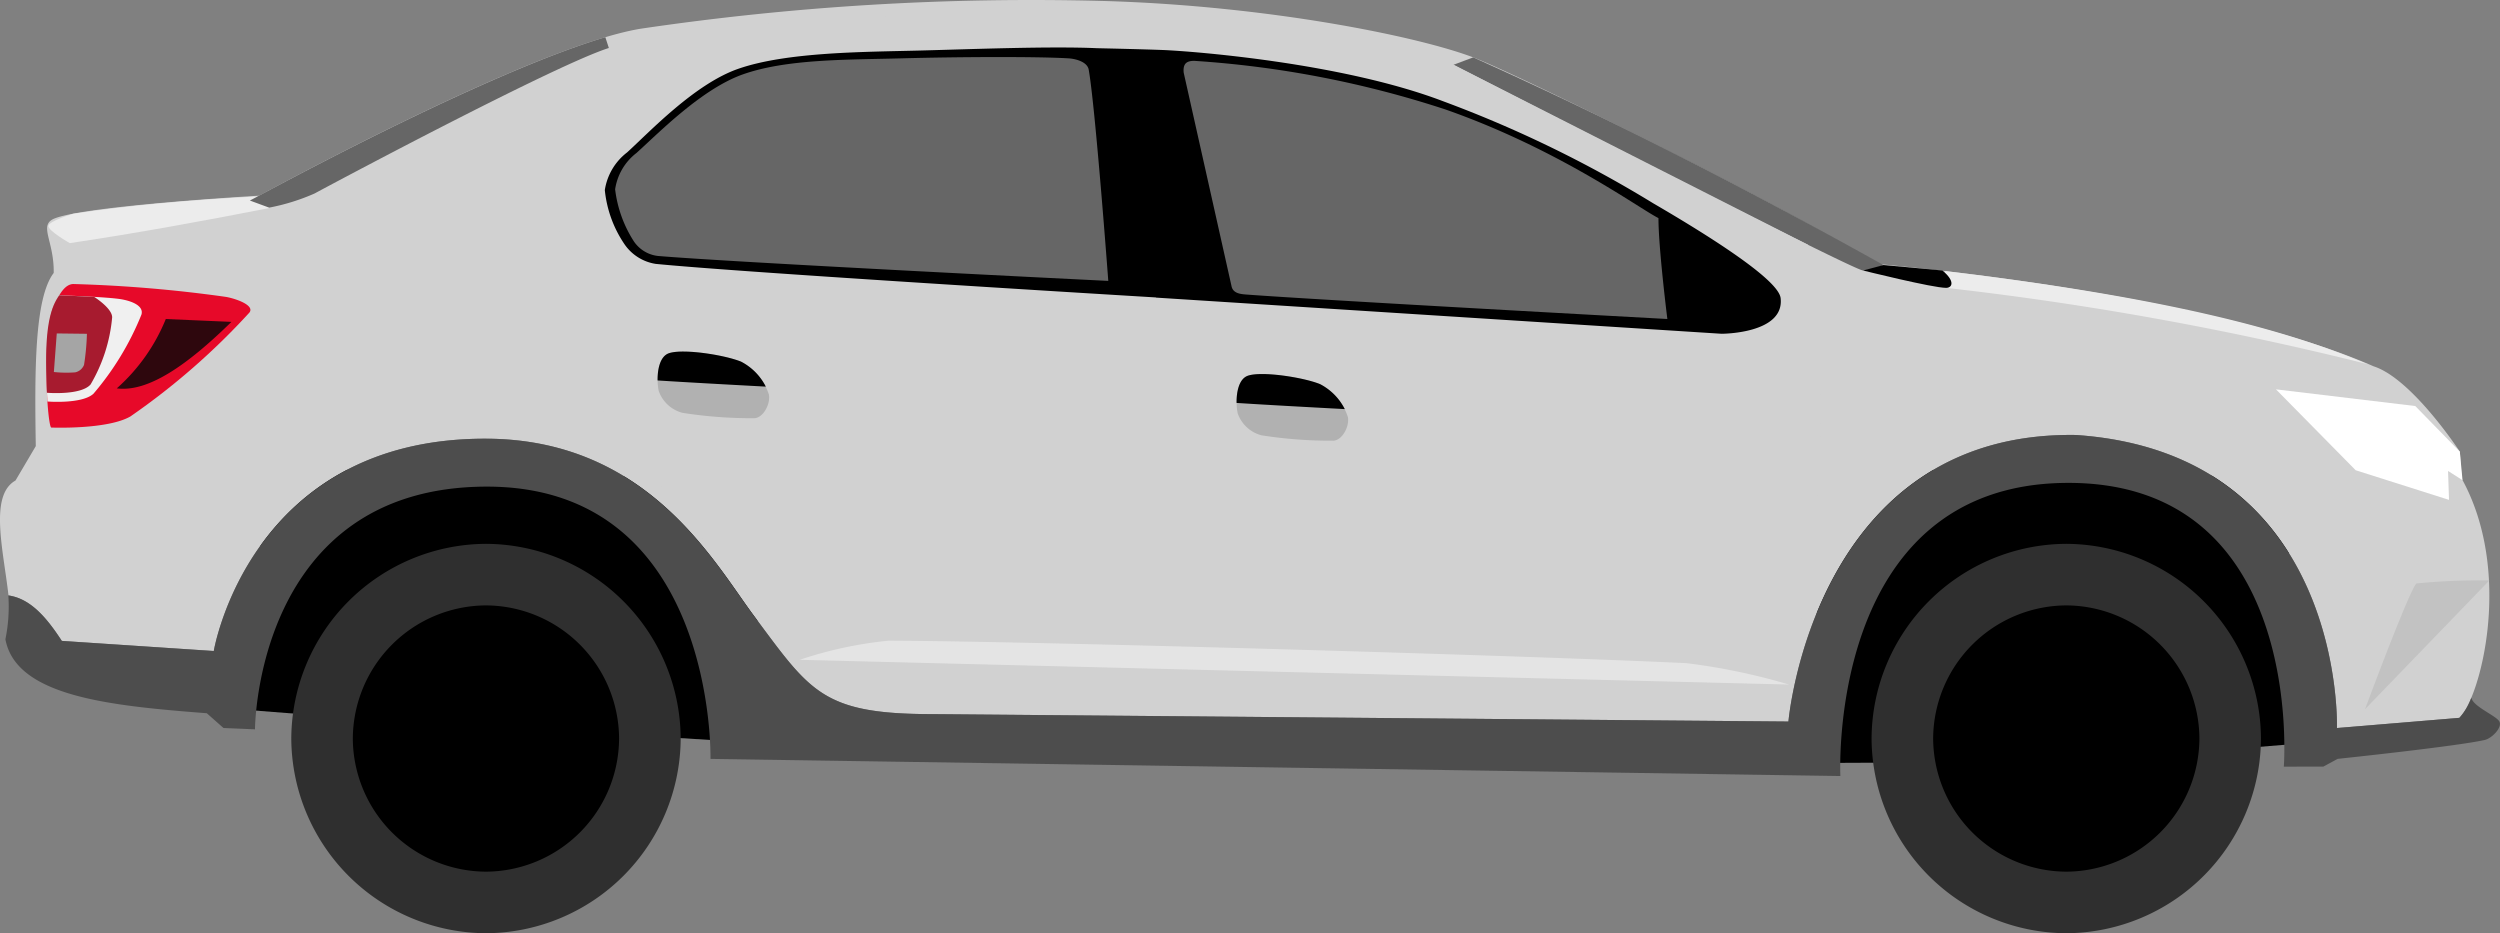 <svg xmlns="http://www.w3.org/2000/svg" width="214.308" height="80" viewBox="0 0 214.308 80">
  <rect x="0" y="0" width="214.308" height="80" fill="#808080" stroke="none"/>
  <g id="Carro" transform="translate(0 -692)">
    <path id="Path_49" data-name="Path 49" d="M134.066-9.249l23.154-.1,18.814-1.537-.771-22.872-39.363-.8Z" transform="translate(20.732 766.656)" fill-rule="evenodd"/>
    <path id="Path_50" data-name="Path 50" d="M17.819-13.847l7.564.595,38.282,2.37L60.5-33.6l-40.134-.951Z" transform="translate(2.756 766.656)" fill-rule="evenodd"/>
    <path id="Path_51" data-name="Path 51" d="M38.317-28.91a16.778,16.778,0,0,1,16.69,16.69,16.778,16.778,0,0,1-16.69,16.69A16.778,16.778,0,0,1,21.626-12.22,16.778,16.778,0,0,1,38.317-28.91Z" transform="translate(3.344 767.529)" fill="#2f2f2f" fill-rule="evenodd"/>
    <path id="Path_52" data-name="Path 52" d="M155.64-28.91a16.778,16.778,0,0,1,16.69,16.69,16.778,16.778,0,0,1-16.69,16.69,16.778,16.778,0,0,1-16.69-16.69A16.778,16.778,0,0,1,155.64-28.91Z" transform="translate(21.487 767.529)" fill="#2f2f2f" fill-rule="evenodd"/>
    <path id="Path_53" data-name="Path 53" d="M37.606-24.339A11.473,11.473,0,0,1,49.019-12.927,11.473,11.473,0,0,1,37.606-1.514,11.473,11.473,0,0,1,26.194-12.927,11.473,11.473,0,0,1,37.606-24.339Z" transform="translate(4.051 768.236)" fill-rule="evenodd"/>
    <path id="Path_54" data-name="Path 54" d="M154.934-24.339a11.472,11.472,0,0,1,11.412,11.412A11.472,11.472,0,0,1,154.934-1.514a11.473,11.473,0,0,1-11.412-11.412A11.473,11.473,0,0,1,154.934-24.339Z" transform="translate(22.194 768.236)" fill-rule="evenodd"/>
    <path id="Path_55" data-name="Path 55" d="M4.728-50.579c2.936-1.1,17.493-1.933,17.493-1.933S45.429-65.231,54.9-66.821a229.06,229.06,0,0,1,39.588-2.384c14.309.4,27.425,3.1,32.037,4.929s31.03,14.944,33.917,17.568c16.829,1.555,33.816,4.761,43.032,8.824,3.3,1.056,7.39,7.313,7.39,7.313l.159,2.309c4.466,8.061,1.582,18.877-.2,20.512l-10.489.872s.754-23.547-22.379-25.12c-22.477-.346-24.643,24.564-24.643,24.564L79.934-8.071c-9.461,0-10.453-1.913-15.312-8.436C61.21-21.089,55.5-31.647,41.659-31.681c-20.28-.048-23.332,18.2-23.332,18.2L5.305-14.346c-1.361-2.092-2.727-3.626-4.577-3.9-.442-3.906-1.666-8.573.6-9.847l1.739-2.948c-.1-6.438-.115-12.683,1.537-14.847C4.653-48.7,3.227-50.014,4.728-50.579Z" transform="translate(0 761.286)" fill="#d1d1d1" fill-rule="evenodd"/>
    <path id="Path_56" data-name="Path 56" d="M144.536-49.159l-.76,1.345a276.573,276.573,0,0,1,36.9,6.62C173.794-44.129,163.54-46.881,144.536-49.159Z" transform="translate(22.233 764.398)" fill="#ececec" fill-rule="evenodd"/>
    <path id="Path_57" data-name="Path 57" d="M.7-23.229c1.831.288,3.183,1.812,4.534,3.89l13.028.867s3.051-18.253,23.334-18.2c13.838.032,19.549,10.59,22.963,15.174,4.858,6.523,5.851,8.436,15.312,8.436l73.373.636s2.166-24.9,24.643-24.564c23.134,1.574,22.379,25.12,22.379,25.12l10.489-.872a5.163,5.163,0,0,0,1.031-1.732c.136.745,2.032,1.5,2.381,2.006s-.614,1.476-1.212,1.616c-2.309.54-12.628,1.625-12.628,1.625l-1.222.662-3.393.006s1.918-24.478-18.651-24.325S157.7-7.755,157.7-7.755L60.844-9.224s.509-23.4-19.243-23.34S21.795-11.758,21.795-11.758l-2.7-.115-1.431-1.265C9.4-13.775,1.31-14.565.4-19.48a13.911,13.911,0,0,0,.252-3.755Z" transform="translate(0.063 766.279)" fill="#4d4d4d" fill-rule="evenodd"/>
    <path id="Path_58" data-name="Path 58" d="M175.583-15.151s3.918-10.531,4.426-10.785a55.421,55.421,0,0,1,6.235-.254" transform="translate(27.152 767.949)" fill="#c2c2c2" fill-rule="evenodd"/>
    <path id="Path_59" data-name="Path 59" d="M168.972-40.38l11.944,1.431,3.818,3.91.231,2.446-1.241-.792.083,2.48-8-2.54Z" transform="translate(26.13 765.756)" fill="#fff" fill-rule="evenodd"/>
    <path id="Path_60" data-name="Path 60" d="M109.6-65.026l-1.687.635s34.332,17.666,35.114,17.635a5.561,5.561,0,0,0,1.746-.469C133.208-53.678,121.507-59.685,109.6-65.026Z" transform="translate(16.687 761.945)" fill="#666" fill-rule="evenodd"/>
    <path id="Path_61" data-name="Path 61" d="M138.32-49.14s5.98,1.488,7.114,1.488c.527,0,.808-.559-.313-1.488l-5.054-.469-1.747.469" transform="translate(21.39 764.329)" fill-rule="evenodd"/>
    <path id="Path_62" data-name="Path 62" d="M118.212-63.883c-15.485-5.01-37.593-5.3-63.085-3.19C48.458-62.5,41.829-57.205,41.4-54.724c-.848,4.911,3.713,22.631,5.7,23.926,4.251,2.76,11.315,14.714,15.479,18.945,3.747,3.81,10.24,3.189,15.555,3.233,4.246.039,68.367.5,68.367.5,1.57-8.534,4.921-21.991,2.1-40.335Z" transform="translate(6.386 761.436)" fill="#d1d1d1" fill-rule="evenodd"/>
    <path id="Path_63" data-name="Path 63" d="M88.765-64.769a87.1,87.1,0,0,1,21.572,4.174c9.709,3.408,16.56,8.46,18.243,9.308,0,2.577.763,8.649.763,8.649s-29.895-1.629-36.122-2.1c-.476-.036-1.117-.1-1.239-.717l-4.1-18.3C87.786-64.684,88.315-64.753,88.765-64.769Z" transform="translate(13.588 761.984)" fill-rule="evenodd"/>
    <path id="Path_64" data-name="Path 64" d="M92.148-44.333c-6.646-.4-35.964-2.187-42.886-2.877a3.982,3.982,0,0,1-2.7-1.726,10.022,10.022,0,0,1-1.659-4.6,5.022,5.022,0,0,1,1.914-3.233c1.907-1.732,5.773-5.859,9.529-7.165C60.535-65.39,67.2-65.375,71.943-65.5c4.412-.115,11.2-.379,15.126-.2,1.386.031,4.107.095,5.685.156,2.486.1,15.335,1.085,24,4.388a102.776,102.776,0,0,1,18.005,8.743c3.919,2.285,10.738,6.434,10.937,8.132.361,3.072-5.06,3.062-5.06,3.062l-48.485-3.1Z" transform="translate(6.944 761.831)" fill-rule="evenodd"/>
    <path id="Path_65" data-name="Path 65" d="M5.743-48.2a116.316,116.316,0,0,1,13.068,1.1c.808.13,2.54.718,2.032,1.354A60.074,60.074,0,0,1,10.65-36.85c-1.972,1.144-6.773.955-6.773.955-.339.115-.908-8.286.3-10.65C4.525-47.22,4.984-48.172,5.743-48.2Z" transform="translate(0.532 764.547)" fill="#e70929" fill-rule="evenodd"/>
    <path id="Path_66" data-name="Path 66" d="M4.547-47.362s4.168.134,5.355.346c1.047.191,1.894.628,1.689,1.312a24.523,24.523,0,0,1-4.112,6.78c-.98.905-3.948.667-3.948.667C3.323-42.41,3.451-45.875,4.547-47.362Z" transform="translate(0.533 764.676)" fill="#f0f0f0" fill-rule="evenodd"/>
    <path id="Path_67" data-name="Path 67" d="M4.551-47.362l2.988.135s1.576.988,1.545,1.771a13.727,13.727,0,0,1-1.847,5.735c-.83.96-3.738.715-3.738.715C3.3-43.164,3.455-45.875,4.551-47.362Z" transform="translate(0.529 764.676)" fill="#a71b2f" fill-rule="evenodd"/>
    <path id="Path_68" data-name="Path 68" d="M4.248-44.531,4-41.224a10.049,10.049,0,0,0,1.834.028,1.051,1.051,0,0,0,.751-.64A20.385,20.385,0,0,0,6.833-44.5Z" transform="translate(0.618 765.114)" fill="#a5a5a5" fill-rule="evenodd"/>
    <path id="Path_69" data-name="Path 69" d="M12.872-45.6l5.627.244c-3.8,3.721-7.144,6.049-9.829,5.7A15.933,15.933,0,0,0,12.872-45.6Z" transform="translate(1.341 764.948)" fill="#2e070d" fill-rule="evenodd"/>
    <path id="Path_70" data-name="Path 70" d="M88.765-64.769a87.1,87.1,0,0,1,21.572,4.174c9.709,3.408,16.56,8.46,18.243,9.308,0,2.577.763,8.649.763,8.649s-29.895-1.629-36.122-2.1c-.476-.036-1.117-.1-1.239-.717l-4.1-18.3C87.786-64.684,88.315-64.753,88.765-64.769Z" transform="translate(13.588 761.984)" fill="#666" fill-rule="evenodd"/>
    <path id="Path_71" data-name="Path 71" d="M56.585-63.553c3.78-1.351,9.047-1.26,13.6-1.386,4.951-.133,11.668-.162,14.348,0,.659.039,1.616.316,1.732.966.568,3.18,1.679,18.112,1.679,18.112S56.112-47.428,49.332-48a2.882,2.882,0,0,1-2.07-1.27,10.51,10.51,0,0,1-1.593-4.444A4.818,4.818,0,0,1,47.5-56.829C49.326-58.472,53.04-62.283,56.585-63.553Z" transform="translate(7.062 761.941)" fill="#666" fill-rule="evenodd"/>
    <path id="Path_72" data-name="Path 72" d="M59.374-20.081l84.8,2.122a53.912,53.912,0,0,0-8.775-1.832c-12.864-.627-55.731-1.881-68.4-1.929A34.369,34.369,0,0,0,59.374-20.081Z" transform="translate(9.182 768.641)" fill="#e4e4e4" fill-rule="evenodd"/>
    <path id="Path_73" data-name="Path 73" d="M49.779-43.037c1.177-.42,4.768.132,6.2.717a4.9,4.9,0,0,1,2.377,2.8c.177.787-.484,2.07-1.29,2.048a38.079,38.079,0,0,1-6.12-.462A2.955,2.955,0,0,1,48.92-39.8C48.725-40.651,48.727-42.662,49.779-43.037Z" transform="translate(7.55 765.322)" fill="#b1b1b1" fill-rule="evenodd"/>
    <path id="Path_74" data-name="Path 74" d="M48.822-40.708c-.015-.924.2-2.058.957-2.329,1.177-.42,4.768.132,6.2.717a4.895,4.895,0,0,1,2.118,2.14C54.8-40.357,51.574-40.533,48.822-40.708Z" transform="translate(7.55 765.322)" fill-rule="evenodd"/>
    <path id="Path_75" data-name="Path 75" d="M92.764-41.368c1.177-.42,4.768.132,6.2.717a4.9,4.9,0,0,1,2.378,2.8c.177.787-.484,2.07-1.29,2.048a38.065,38.065,0,0,1-6.12-.462,2.954,2.954,0,0,1-2.023-1.864C91.71-38.977,91.712-40.993,92.764-41.368Z" transform="translate(14.197 765.58)" fill="#b1b1b1" fill-rule="evenodd"/>
    <path id="Path_76" data-name="Path 76" d="M91.807-39.039c-.015-.924.2-2.058.957-2.329,1.177-.42,4.768.132,6.2.717a4.895,4.895,0,0,1,2.118,2.14C97.785-38.687,94.559-38.862,91.807-39.039Z" transform="translate(14.197 765.58)" fill-rule="evenodd"/>
    <path id="Path_77" data-name="Path 77" d="M22.566-53.713C16.853-52.594,11.136-51.549,5.426-50.7c0,0-1.877-1.062-1.828-1.481S5.725-53.22,5.725-53.22c4.619-.7,9.922-1.18,15.755-1.48l1.087.988" transform="translate(0.556 763.541)" fill="#ececec" fill-rule="evenodd"/>
    <path id="Path_78" data-name="Path 78" d="M49.023-66.523l.3.924c-4.35,1.377-21.89,10.675-25.221,12.47a17.88,17.88,0,0,1-3.9,1.215l-1.65-.608.8-.423C29.747-58.535,41.815-64.388,49.023-66.523Z" transform="translate(2.869 761.713)" fill="#666" fill-rule="evenodd"/>
  </g>
</svg>
